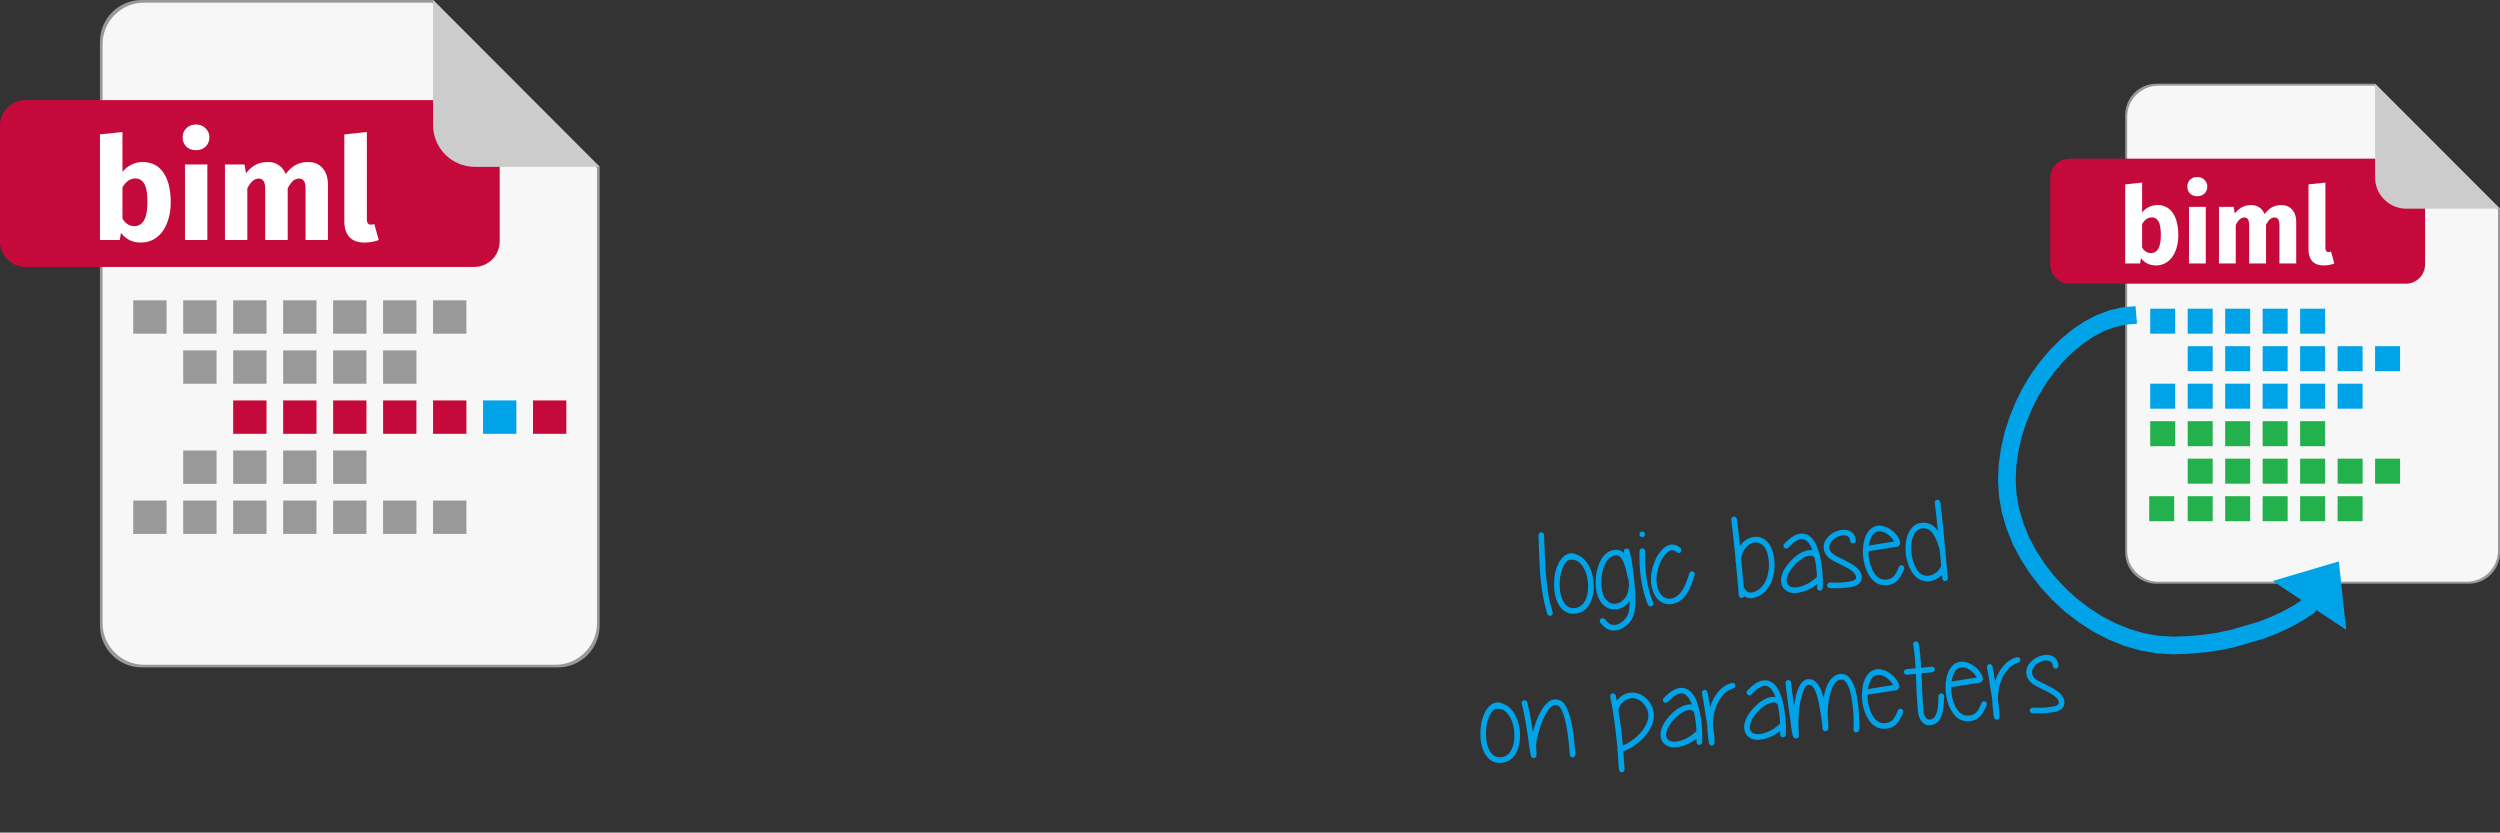 <svg xmlns="http://www.w3.org/2000/svg" viewBox="0 0 1134 377.659">
   <rect x="0" y="0" width="1134" height="377.659" fill="#333333" stroke="none"/>
   <path fill="#999" d="M978.19 37.966c-7.843 0-14.19 6.35-14.19 14.197v198.401c0 7.848 6.347 14.198 14.19 14.198h141.666c7.752 0 14.144-6.35 14.144-14.198V94.665l-56.667-56.699z" />
   <path fill="#f7f7f7" d="M978.96 38.873c-7.707 0-14.053 6.35-14.053 14.062v196.859c0 7.71 6.346 14.06 14.053 14.06h140.08c7.707 0 14.053-6.35 14.053-14.06V95.119l-56.077-56.246z" />
   <path fill="#c6093b" d="M1091.296 71.985c4.807 0 8.704 3.9 8.704 8.71v39.28c0 4.81-3.897 8.71-8.704 8.71H938.704c-4.807 0-8.704-3.9-8.704-8.71v-39.28c0-4.81 3.897-8.71 8.704-8.71z" />
   <path fill="#ccc" d="M1091.523 94.665H1134l-56.667-56.699v42.547c0 7.756 6.347 14.152 14.19 14.152z" />
   <path fill="#fff" d="M1054.803 112.355c0 1.3.438 1.95 1.314 1.95a3.15 3.15 0 001.224-.226l1.496 5.443c-1.42.574-3.052.862-4.896.862-2.176 0-3.853-.605-5.032-1.815-1.178-1.3-1.768-3.115-1.768-5.443V83.643l7.662-.817zm-19.947-19.323c2.055 0 3.687.695 4.896 2.087 1.209 1.36 1.813 3.25 1.813 5.67v18.733h-7.616v-17.463c0-2.268-.725-3.402-2.176-3.402-.785 0-1.496.272-2.13.816-.605.544-1.194 1.376-1.768 2.495v17.554h-7.662v-17.463c0-2.268-.725-3.402-2.176-3.402-.755 0-1.45.287-2.085.861-.604.545-1.209 1.361-1.813 2.45v17.554h-7.616V93.849h6.664l.498 2.993c1.028-1.27 2.131-2.222 3.31-2.857 1.209-.635 2.599-.953 4.17-.953 1.42 0 2.63.348 3.627 1.043 1.088.726 1.889 1.739 2.403 3.04 1.027-1.361 2.16-2.39 3.4-3.085 1.239-.665 2.674-.998 4.306-.998zm-41.933 26.49V93.849h7.616v25.673zm3.762-39.236c1.3 0 2.373.423 3.219 1.27.876.817 1.315 1.845 1.315 3.085 0 1.27-.439 2.328-1.315 3.175-.846.786-1.919 1.18-3.219 1.18-1.33 0-2.417-.394-3.264-1.18-.816-.847-1.224-1.905-1.224-3.175 0-1.24.408-2.268 1.224-3.085.847-.847 1.935-1.27 3.264-1.27zm-18.269 12.7c3.113 0 5.5 1.21 7.163 3.63 1.662 2.388 2.493 5.76 2.493 10.114 0 2.631-.423 4.99-1.27 7.077-.785 2.056-1.949 3.659-3.49 4.808-1.511 1.179-3.324 1.769-5.44 1.769-1.42 0-2.705-.288-3.853-.862a7.691 7.691 0 01-2.856-2.45l-.408 2.45H964v-35.88l7.661-.816v13.608c.726-.998 1.708-1.814 2.947-2.45a8.08 8.08 0 013.808-.952zm-2.72 21.773c2.962 0 4.443-2.676 4.443-8.029 0-3.024-.348-5.125-1.043-6.304-.725-1.21-1.738-1.815-3.037-1.815-1.753 0-3.219 1.013-4.398 3.04v10.613c1.028 1.694 2.388 2.54 4.08 2.54z" />
   <path fill="#00a2e8" d="M1060.333 174.044h11.334v11.339h-11.334zm-17 0h11.334v11.339h-11.334zm-17 0h11.334v11.339h-11.334zm-17 0h11.334v11.339h-11.334zm-17 0h11.334v11.339h-11.334zm-17 0h11.334v11.339h-11.334zm102-17.01h11.334v11.34h-11.334zm-17 0h11.334v11.34h-11.334zm-17 0h11.334v11.34h-11.334zm-17 0h11.334v11.34h-11.334zm-17 0h11.334v11.34h-11.334zm-17 0h11.334v11.34h-11.334zm51-17.01h11.334v11.34h-11.334zm-17 0h11.334v11.34h-11.334zm-17 0h11.334v11.34h-11.334zm-17 0h11.334v11.34h-11.334zm-17 0h11.334v11.34h-11.334z" />
   <path fill="#22b14c" d="M1043.333 191.053h11.334v11.34h-11.334zm-17 0h11.334v11.34h-11.334zm-17 0h11.334v11.34h-11.334zm-17 0h11.334v11.34h-11.334zm-17 0h11.334v11.34h-11.334zm85 34.02h11.334v11.34h-11.334zm-17 0h11.334v11.34h-11.334zm-17 0h11.334v11.34h-11.334zm-17 0h11.334v11.34h-11.334zm-17 0h11.334v11.34h-11.334zm-17.453 0h11.333v11.34H974.88zm102.453-17.01h11.334v11.34h-11.334zm-17 0h11.334v11.34h-11.334zm-17 0h11.334v11.34h-11.334zm-17 0h11.334v11.34h-11.334zm-17 0h11.334v11.34h-11.334zm-17 0h11.334v11.34h-11.334z" />
   <path fill="#999" d="M64.253 0c-10.457 0-18.92 8.476-18.92 18.95v264.826c0 10.475 8.463 18.95 18.92 18.95H253.08c10.396 0 18.919-8.475 18.919-18.95V75.682L196.444 0z" />
   <path fill="#f7f7f7" d="M65.28 1.21c-10.275 0-18.738 8.477-18.738 18.77v262.767c0 10.293 8.463 18.769 18.738 18.769h186.773c10.276 0 18.738-8.476 18.738-18.769V76.287l-74.77-75.076z" />
   <path fill="#c6093b" d="M215.061 45.409c6.41 0 11.606 5.205 11.606 11.625v52.433c0 6.42-5.196 11.624-11.606 11.624H11.605C5.195 121.09 0 115.886 0 109.467V57.034c0-6.42 5.196-11.625 11.605-11.625z" />
   <path fill="#ccc" d="M215.364 75.682H272L196.444 0v56.792c0 10.353 8.463 18.89 18.92 18.89z" />
   <path fill="#fff" d="M64.555 73.502c4.15 0 7.333 1.594 9.55 4.783 2.216 3.19 3.324 7.69 3.324 13.502 0 3.511-.564 6.66-1.692 9.445-1.048 2.744-2.6 4.884-4.654 6.417-2.015 1.575-4.433 2.362-7.254 2.362-1.893 0-3.606-.383-5.137-1.15a10.264 10.264 0 01-3.808-3.27l-.544 3.27h-9.007V60.968l10.216-1.09v18.164c.967-1.332 2.276-2.422 3.928-3.27 1.612-.847 3.305-1.27 5.078-1.27zm-3.627 29.062c3.949 0 5.924-3.592 5.924-10.777 0-4.037-.464-6.842-1.39-8.416-.968-1.615-2.317-2.422-4.05-2.422-2.338 0-4.292 1.352-5.863 4.057v14.167c1.37 2.26 3.183 3.391 5.44 3.391zm22.969 6.297V74.591h10.155v34.269zm5.017-52.372c1.733 0 3.163.565 4.291 1.695 1.169 1.09 1.753 2.463 1.753 4.117 0 1.696-.584 3.108-1.753 4.238-1.128 1.05-2.558 1.575-4.291 1.575-1.773 0-3.224-.525-4.352-1.575-1.129-1.13-1.693-2.542-1.693-4.238 0-1.654.564-3.027 1.693-4.117 1.128-1.13 2.579-1.695 4.352-1.695zm50.954 17.013c2.701 0 4.856.928 6.468 2.785 1.612 1.817 2.418 4.34 2.418 7.568v25.005h-10.155V85.55c0-3.027-.967-4.54-2.901-4.54-1.048 0-1.995.363-2.841 1.09-.806.726-1.592 1.836-2.357 3.33v23.43h-10.216V85.55c0-3.027-.967-4.54-2.901-4.54-1.007 0-1.954.383-2.841 1.15-.805.727-1.591 1.817-2.357 3.27v23.43H102.03V74.593h8.886l.664 3.996c1.33-1.695 2.801-2.967 4.413-3.814 1.612-.848 3.465-1.272 5.561-1.272 1.894 0 3.506.465 4.835 1.393 1.451.968 2.519 2.32 3.204 4.056 1.37-1.816 2.881-3.189 4.533-4.117 1.652-.888 3.566-1.332 5.742-1.332zm26.536 25.792c0 1.736.584 2.604 1.752 2.604.605 0 1.149-.101 1.632-.303l1.995 7.265c-1.894.768-4.07 1.151-6.528 1.151-2.901 0-5.138-.807-6.709-2.422-1.572-1.736-2.358-4.158-2.358-7.266V60.97l10.216-1.09z" />
   <path fill="#999" d="M151.111 204.34h15.111v15.137h-15.111zm-22.667 0h15.112v15.137h-15.112zm-22.666 0h15.111v15.137h-15.111zm-22.667 0h15.111v15.137h-15.11zm113.333 22.706h15.112v15.136h-15.112zm-22.666 0h15.111v15.136h-15.111zm-22.667 0h15.111v15.136h-15.111zm-22.667 0h15.112v15.136h-15.112zm-22.666 0h15.111v15.136h-15.111zm-22.667 0h15.111v15.136h-15.11zm-22.666 0h15.11v15.136h-15.11zm113.333-68.114h15.111v15.136h-15.111zm-22.667 0h15.111v15.136h-15.111zm-22.667 0h15.112v15.136h-15.112zm-22.666 0h15.111v15.136h-15.111zm-22.667 0h15.111v15.136h-15.11zm113.333-22.705h15.112v15.136h-15.112zm-22.666 0h15.111v15.136h-15.111zm-22.667 0h15.111v15.136h-15.111zm-22.667 0h15.112v15.136h-15.112zm-22.666 0h15.111v15.136h-15.111zm-22.667 0h15.111v15.136h-15.11zm-22.666 0h15.11v15.136h-15.11z" />
   <path fill="#c6093b" d="M241.778 181.636h15.111v15.136h-15.111z" />
   <path fill="#00a2e8" d="M219.111 181.636h15.111v15.136h-15.111z" />
   <path fill="#c6093b" d="M196.444 181.636h15.112v15.136h-15.112zm-22.666 0h15.111v15.136h-15.111zm-22.667 0h15.111v15.136h-15.111zm-22.667 0h15.112v15.136h-15.112zm-22.666 0h15.111v15.136h-15.111z" />
   <path fill="#00a2e8" d="M700.38 242.608q.047 1.112.184 4.981l.224 5.403q.023 1.434.224 4.818.195 3.332.473 5.221l.588 4.732q.359 2.786.896 5.183.589 2.393 1.337 4.77.153.519-.126.97-.225.445-.744.598-.513.206-.964-.072-.446-.226-.652-.739-.7-2.436-1.299-4.934-.546-2.503-.962-5.336-.369-2.891-.656-4.885-.234-2-.43-5.332-.2-3.384-.233-4.923l-.219-5.35q-.137-3.87-.185-4.982.005-.532.346-.882.336-.402.868-.397.528-.048.878.293.403.336.451.863zM711.25 254.121q-1.397 1.03-2.405 3.407-1.58 3.705-1.357 8.523.176 4.876 2.18 7.62 2.01 2.795 5.451 2.006 2.975-.64 4.392-4.384 1.321-3.628.632-8.298-.737-4.612-3.102-7.217-2.365-2.604-5.685-1.666zm4.142-2.447q1.977.672 3.516 2.394 2.893 3.141 3.754 8.54.8 5.298-.78 9.588-1.836 5.004-6.217 5.984-5.063 1.095-8.098-3.044-2.38-3.347-2.622-8.961-.219-5.35 1.573-9.66 2.05-4.97 5.827-5.576.734-.12 1.612.173l.547.163.331.13q.327.077.557.269zM739.116 249.691q1.49 5.874 2.289 14.68.955 10.548-.375 14.656-1.01 2.962-3.745 5.07-3.134 2.41-6.383 1.799-.758-.144-1.367-.408-.605-.211-1.175-.638-.571-.427-.86-.667-.234-.245-.824-.883-.533-.59-.705-.734-.355-.393-.35-.925.01-.48.398-.887.394-.354.874-.344.533.005.94.393.24.297.768.835l.7.68q.177.197.523.485.345.288.671.365.384.125.927.235 2.058.4 4.3-1.292 2.135-1.681 2.89-3.93.58-1.806.664-5.589-2.506 3.47-6.307 3.813-3.536.32-6.069-2.376-2.532-2.696-3.006-7.917-.463-5.115 1.285-9.899 2.35-6.38 7.522-6.847 2.217-.2 4.078 1.546-.081-.311-.158-.57-.1-.523.125-.969.279-.45.802-.55.518-.154.969.125.446.225.6.743zm-.734 12.455q-.589-2.978-1.193-4.944-.857-3.006-1.922-4.186-1.017-1.237-2.337-1.118-3.589.324-5.38 5.218-1.533 4.232-1.122 8.767.397 4.378 2.22 6.287 1.822 1.909 4.092 1.704 2.217-.2 4.055-2.227 1.834-2.08 2.013-5.393.029-.268.168-.493l-.105-1.16-.167-1.846q-.235-.245-.322-.61zM746.255 250.057q-.432 13.437 3.6 23.282.2.46-.02.958-.168.494-.682.7-.46.201-.96-.02-.494-.168-.7-.68-4.242-10.411-3.8-24.328.004-.532.398-.887.394-.354.926-.349.533.005.888.398.355.394.35.926zm-.52-8.673q.403.336.45.863.048.528-.288.93-.336.403-.863.45-.528.048-.931-.288-.403-.336-.451-.863-.048-.527.288-.93.336-.402.864-.45.528-.048.931.288z" />
   <path fill="#00a2e8" d="M760.574 250.519q-1.746-1.65-3.705-.357-1.81 1.173-3.35 4.13-1.49 2.953-1.98 6.347-.443 3.336.458 6.232.743 2.326 2.072 3.482 1.329 1.156 2.931 1.224 1.55.073 3.168-.871 1.665-1.001 2.928-2.923 1.642-2.434 3.184-7.73.115-.49.571-.744.51-.258 1.003-.09.49.115.749.623.254.456.086.95-1.62 5.622-3.444 8.392-1.59 2.43-3.811 3.747-2.227 1.265-4.578 1.158-2.457-.097-4.42-1.781-1.908-1.689-2.819-4.69-1.107-3.41-.607-7.283.554-3.878 2.273-7.223 1.81-3.513 4.22-5.113 3.566-2.342 6.818.66.35.341.345.873.048.527-.288.93-.341.35-.869.397-.532-.005-.935-.34zM790.965 266.413l.24.297q.762 1.367 1.707 1.813.893.451 2.14.126 4.521-1.206 6.38-6.53 1.686-4.885.455-10.25-.742-3.495-2.618-4.815-1.88-1.372-3.968-.917-2.03.502-3.605 2.505-1.58 1.95-1.892 4.956zm-3.594-11.479q-.187-.302-.168-.676l.048-.642q-.985-10.28-1.937-17.85-.047-.527.236-.925.331-.455.859-.503.528-.047.93.289.452.278.5.805.717 5.571 1.372 12.211 2.16-3.172 5.549-3.957 3.23-.77 5.91 1.221 2.74 2.04 3.722 6.417 1.35 6.098-.542 11.64-2.277 6.585-8.146 8.178-2.183.57-3.968-.333-.278-.134-.561-.321-.312.666-1.051.733-.528.048-.931-.288-.403-.336-.45-.863l-.684-7.542zM823.09 252.985q-1.146-1.491-3.622-.63-2.837 1-5.64 4.125-2.804 3.124-3.294 5.933-.505 2.65 1.721 3.726 1.166.533 3.316.18 1.833-.326 3.618-1.178 2.606-1.193 5.001-3.536-.214-4.712-1.1-8.62zm-13.77-6.307q5.147-5.462 9.22-4.554 3.58.74 5.694 5.866.7 1.851 1.28 4.138l.004.053q1.658 7.134 1.267 14.56-.063.484-.457.839-.393.354-.93.297-.48-.01-.835-.404-.355-.393-.35-.925.038-.748.067-1.601-1.934 1.557-4.026 2.543-2.098.934-4.243 1.34-2.932.531-4.822-.362-2.058-.984-2.797-2.672-.743-1.74-.401-3.845.64-3.513 3.928-7.16 3.24-3.589 6.748-4.81 1.857-.645 3.426-.362-.139-.36-.22-.671-1.63-3.894-3.857-4.384-2.71-.553-6.834 3.86-.336.403-.869.398-.532-.005-.935-.341t-.398-.868q.005-.532.34-.935zM839.249 245.359q-.163-1.793-1.593-2.302-1.487-.557-3.598.218-2.213.838-3.442 2.544-1.18 1.649-.64 3.514.164.623 1.046 1.554.652.738 2.883 1.866l2.058.984q1.507.768 2.4 1.219 2.796 1.502 4.197 2.864 2.048 2.048 1.937 4.345-.174 2.78-3.543 3.775-.979.355-4.141.693-3.004.325-6.853.14-.484-.062-.84-.455-.354-.394-.344-.873.058-.537.451-.892.394-.354.926-.35 3.585.209 6.325-.092 2.95-.32 3.724-.602 1.713-.473 1.732-1.432.102-1.232-1.18-2.446-1.112-1.122-3.626-2.437l-2.341-1.171q-1.56-.763-2.063-1.037-2.62-1.305-3.564-2.336-1.3-1.425-1.679-2.667-.862-3.059.986-5.565 1.853-2.453 4.737-3.511 2.985-1.12 5.35-.27 2.922 1.118 3.228 4.493.048.527-.288.93-.336.402-.864.45-.528.048-.93-.288-.404-.336-.451-.863zM859.176 245.633q-.072-.206-.197-.408-.81-1.309-2.25-2.508-1.664-1.338-3.233-1.622-1.574-.337-2.985.535-1.853 1.284-2.593 4.86-.115.489-.178.973l5.98-.965 4.51-.726zm-11.629 4.4q-.024 2.075.368 4.06.8 4.128 2.78 6.608 2.03 2.422 4.78 2.227 2.274-.152 3.532-1.542 1.257-1.39 2.28-4.193.221-.499.682-.7.456-.254.955-.033.494.168.695.628.255.456.086.95-.605 1.543-1.195 2.66-.543 1.059-1.503 2.209-.907 1.145-2.285 1.801-1.324.652-3.018.751-2.17.143-4.002-.702-1.785-.902-3.05-2.542-1.214-1.645-2.024-3.54-.815-1.946-1.227-4.142-.829-4.444.022-8.562.918-4.55 3.62-6.441 1.153-.795 2.463-1.02 1.31-.225 2.51.092 1.251.313 2.312.855 1.055.49 1.976 1.257 1.837 1.482 2.85 3.252.503.858.68 1.64.21 1.15-.413 1.898-.144.173-.293.292-.101.063-.207.072l-.052.005-.101.062-.053.005-.053.005-.053.004-.105.01-.418.09-1.468.24-4.51.726zM879.853 249.402q-.613-2.071-1.045-3.308-.436-1.29-1.328-2.911-.892-1.621-1.87-2.436-1.377-1.1-3.08-1.105-3.83.027-5.146 4.878-.553 2.123-.477 4.722.076 2.598.598 4.252 1.107 3.994 2.767 5.865 2.364 2.604 5.882 1.49 1.55-.513 2.722-1.682 1.17-1.17 1.618-2.698zm.277-21.611q1.124 8.884 3.437 34.408.048.528-.288.93-.336.403-.864.45-.528.048-.93-.288-.404-.336-.451-.863l-.153-1.688q-1.647 1.797-3.922 2.534-2.274.737-4.558.2-2.284-.539-4.001-2.457-2.067-2.26-3.39-6.872-.6-1.913-.65-4.833-.057-2.972.572-5.422.798-2.943 2.646-4.864 1.848-1.921 4.933-1.934 2.606-.023 4.731 1.7.921.767 1.78 2.019-.684-6.957-1.416-12.686-.048-.527.235-.925.332-.455.86-.503.527-.048.93.288.451.278.499.806zM677.818 321.782q-1.397 1.03-2.406 3.407-1.58 3.705-1.356 8.523.176 4.876 2.18 7.62 2.01 2.795 5.45 2.006 2.976-.64 4.393-4.384 1.32-3.629.632-8.298-.738-4.613-3.102-7.217-2.365-2.604-5.686-1.667zm4.142-2.448q1.976.673 3.516 2.395 2.892 3.141 3.754 8.54.8 5.298-.78 9.587-1.836 5.004-6.217 5.985-5.063 1.095-8.099-3.044-2.379-3.347-2.621-8.961-.219-5.35 1.573-9.66 2.05-4.97 5.827-5.577.734-.12 1.612.174l.547.163.331.13q.326.077.557.268zM695.31 332.06q1.028-3.922 2.444-7.08 1.816-4.045 3.875-5.986 2.846-2.65 5.946-1.334 2.101.873 3.602 4.513 1.102 2.771 1.921 7.11 1.04 5.596 1.492 12.945.048.527-.345.882-.337.403-.864.45-.528.048-.936-.34-.35-.341-.398-.869-.42-6.98-1.459-12.575-.751-4.186-1.773-6.646-1.093-2.666-2.2-3.15-1.603-.653-3.221.875-1.718 1.59-3.308 5.19-1.326 2.991-2.239 6.423-.917 3.38-1.019 5.196-.096.7.052 2.335.158 1.74.086 2.704-.034.216-.077.326-.135.278-.327.508-.485.522-1.195.32-.273-.081-.499-.22-.177-.197-.24-.298l-.062-.1-.125-.202q-.014-.158-.086-.364-.081-.312-.187-.887-.148-1.05-.378-2.412-.143-.997-.416-2.833-.225-1.894-.364-2.839-1.565-10.226-2.754-14.532-.1-.522.126-.968.278-.45.801-.551.518-.153.97.125.446.226.599.744 1.207 4.516 2.557 13.54zM736.313 340.77q.354 3.903.587 8.242.048.527-.346.882-.336.402-.863.45-.528.048-.936-.34-.35-.341-.398-.869-1.106-19.253-3.956-33.086-.1-.522.178-.973.279-.45.802-.55.523-.1.974.177.45.279.551.801.297 1.515.48 2.35 2.04-2.737 5.163-3.497 2.347-.531 4.708.266 2.36.797 4.26 2.965 1.961 2.269 2.469 4.934.503 2.613-.19 4.962-.643 2.291-2.189 4.61-2.026 2.895-5.112 5.247-3.034 2.348-6.182 3.43zm-.186-2.64q2.62-1.035 5.155-3.018 2.53-2.037 4.224-4.476 4.369-6.402.033-11.38-1.372-1.631-3.075-2.222-1.703-.59-3.368-.174-1.618.358-2.99 1.652-1.32 1.289-1.983 3.369l-.048.058q1.264 7.489 2.052 16.19zM768.416 322.985q-1.147-1.491-3.623-.63-2.836 1-5.64 4.125-2.803 3.124-3.293 5.933-.505 2.65 1.72 3.726 1.167.533 3.316.179 1.834-.325 3.619-1.177 2.606-1.193 5.001-3.536-.214-4.712-1.1-8.62zm-13.77-6.307q5.147-5.462 9.22-4.554 3.58.74 5.694 5.866.7 1.851 1.28 4.138l.004.053q1.658 7.134 1.266 14.56-.062.484-.456.839-.394.354-.931.297-.48-.01-.835-.404-.355-.393-.35-.925.039-.748.068-1.601-1.934 1.557-4.027 2.543-2.097.934-4.242 1.34-2.932.53-4.822-.362-2.059-.984-2.797-2.672-.743-1.74-.402-3.845.64-3.513 3.928-7.16 3.24-3.589 6.749-4.81 1.857-.646 3.426-.362-.14-.36-.22-.671-1.63-3.894-3.857-4.384-2.71-.553-6.834 3.86-.336.403-.869.398-.533-.005-.936-.341-.402-.336-.397-.868.005-.532.34-.935zM774.43 329.088q-.79-4.607-.957-5.868-.69-5.255-1.49-8.798-.1-.523.183-.92.279-.451.802-.551.518-.154.916.13.451.278.605.796.641 2.972 1.201 6.803 1.288-3.997 3.736-6.93 2.448-2.933 6.13-4.01.522-.1.973.178.5.221.6.744.148.465-.125.968-.226.446-.692.594-2.908.795-5.02 3.325-2.112 2.53-3.111 5.597-1 3.068-1.174 6.433-.048.643-.038 1.333.756 4.823.755 7.748.014.158-.03.268l.015.158q-.081.274-.269.556-.379.513-1.017.517-.533-.005-.945-.446-.178-.197-.254-.455-.063-.101-.077-.26-.072-.206-.134-.891-.034-.37-.158-1.156-.072-.79-.09-1.002-.355-2.732-.335-4.86zM806.355 319.56q-1.147-1.492-3.623-.63-2.836 1-5.64 4.124-2.803 3.125-3.294 5.934-.504 2.65 1.722 3.725 1.165.533 3.315.18 1.833-.325 3.619-1.178 2.606-1.192 5.001-3.535-.214-4.713-1.1-8.62zm-13.77-6.307q5.146-5.462 9.22-4.554 3.58.74 5.693 5.866.7 1.85 1.28 4.138l.005.053q1.657 7.134 1.266 14.56-.063.484-.456.838-.394.355-.931.297-.48-.01-.835-.403t-.35-.925q.039-.748.068-1.602-1.934 1.557-4.027 2.544-2.097.934-4.242 1.34-2.932.53-4.823-.362-2.058-.984-2.796-2.672-.743-1.74-.402-3.845.64-3.514 3.928-7.16 3.24-3.59 6.749-4.81 1.857-.646 3.426-.362-.14-.36-.22-.672-1.63-3.893-3.857-4.383-2.71-.553-6.834 3.86-.336.403-.87.397-.532-.005-.935-.34-.403-.336-.398-.868.005-.533.341-.935zM812.457 309.598q.258 2.848 1.224 9.991l.058.633q.341-2.104.711-3.892.88-3.801 2.186-5.833 1.963-2.996 4.842-2.352 3.426.808 5.252 6.863.172.73.412 1.611.173-1.025.408-1.95 1.707-7.013 5.661-8.593 1.953-.761 3.661-.118 1.488.557 2.648 2.207 1.832 2.599 2.77 7.672.824 4.976.967 8.898.19 3.864.04 6.323-.057.537-.456.839-.393.354-.93.297-.533-.005-.888-.399-.302-.398-.297-.93.217-2.306.036-6.064-.181-3.759-.928-8.477-.896-4.598-2.363-6.698-.73-.998-1.502-1.3-.772-.303-1.8.109-2.72 1.096-4.119 6.805-1.09 4.405-1.025 9.238-.005.532.2 2.8.177 1.951.071 3.13l-.086.22.014.159q-.077.326-.322.56-.389.408-1.032.36-.48-.01-.84-.456-.177-.197-.253-.456-.063-.1-.077-.259l-.057-.633-.043-.474q.024-.321.005-.532l-.039-.422q-.162-1.793-.79-5.193-.023-.263-.335-1.937-.258-1.678-.54-3.034-.283-1.357-.662-2.6-1.322-4.612-3.386-5.063-1.089-.274-2.073 1.197-1.07 1.692-1.83 5.057-1.1 4.884-1.199 10.263-.034.8.066 2.493.105 1.745.086 2.704l.024.264.048.527q.043.475-.04.748-.028.268-.167.493-.38.513-1.013.57-.475.043-.873-.24-.168-.091-.293-.292-.24-.298-.45-.864-.087-.364-.192-.94-.182-.834-.369-2.305-.11-.628-.24-1.468l-.133-1.476q-.057-.633-.134-.892-.12-.733-.914-6.563-.971-7.197-1.234-10.097-.048-.528.288-.93.336-.403.864-.45.528-.048.93.288.404.336.451.863zM858.73 310.737q-.073-.206-.198-.408-.81-1.309-2.249-2.508-1.665-1.339-3.234-1.622-1.573-.337-2.984.535-1.853 1.284-2.593 4.86-.116.489-.178.973l5.979-.965 4.51-.727zm-11.63 4.4q-.024 2.075.369 4.06.8 4.128 2.78 6.608 2.03 2.422 4.779 2.227 2.274-.152 3.532-1.542 1.258-1.39 2.28-4.193.222-.499.682-.7.456-.254.955-.033.495.168.696.628.254.456.086.95-.605 1.543-1.196 2.66-.542 1.059-1.503 2.209-.907 1.145-2.284 1.801-1.325.651-3.019.751-2.169.143-4.001-.702-1.785-.902-3.051-2.542-1.214-1.645-2.024-3.54-.815-1.946-1.227-4.142-.828-4.445.023-8.562.918-4.55 3.62-6.441 1.152-.796 2.462-1.02 1.31-.225 2.51.092 1.252.312 2.312.855 1.056.49 1.977 1.257 1.837 1.482 2.849 3.252.503.858.68 1.64.211 1.15-.413 1.898-.144.172-.293.292-.1.062-.206.072l-.053.005-.1.062-.054.005-.052.005-.053.004-.106.01-.417.09-1.469.24-4.51.726zM870.341 291.983q.786 4.555 1.095 10.907 2.951-.32 4.799-.486.528-.048.93.288.403.336.451.863.048.528-.288.93-.336.403-.864.45-1.847.167-4.904.496.409 10.384.652 13.074.053.58.096 1.64.09 1.002.095 1.64.057.632.182 1.418.177.782.393 1.4.273.667.8 1.204.528.537.903.557 1.506.183 2.437-.699.884-.824 1.412-2.626.654-2.186.775-7.301.005-.532.4-.887.393-.354.925-.35.533.006.888.4.355.392.35.925-.146 5.436-.876 7.948-.736 2.459-2.108 3.752-1.82 1.653-4.502 1.417-1.29-.15-2.466-1.373-.882-.93-1.309-2.114-.35-.926-.556-2.024-.158-1.155-.258-2.848-.105-1.745-.114-1.85-.258-2.848-.653-13.074-2.423.272-4.06.42-.527.048-.93-.288-.403-.336-.45-.863-.049-.528.287-.93.336-.403.864-.45 1.69-.153 4.165-.43-.304-6.3-1.075-10.696-.1-.522.182-.92.332-.455.855-.556.523-.1.926.236.45.278.551.8zM896.668 307.312q-.072-.207-.197-.408-.81-1.31-2.25-2.508-1.664-1.339-3.233-1.623-1.573-.336-2.985.536-1.852 1.284-2.593 4.86-.115.488-.177.973l5.979-.966 4.51-.726zm-11.628 4.4q-.025 2.075.368 4.06.8 4.128 2.78 6.607 2.03 2.423 4.779 2.227 2.274-.152 3.532-1.541 1.258-1.39 2.28-4.194.222-.498.682-.7.456-.253.955-.032.494.168.696.628.254.455.086.95-.605 1.543-1.196 2.66-.543 1.058-1.503 2.208-.907 1.146-2.284 1.802-1.325.651-3.019.75-2.169.143-4.002-.701-1.784-.902-3.05-2.543-1.214-1.645-2.024-3.539-.815-1.947-1.227-4.142-.828-4.445.023-8.563.918-4.549 3.62-6.44 1.152-.796 2.462-1.02 1.31-.225 2.51.092 1.252.312 2.312.854 1.055.49 1.976 1.257 1.838 1.483 2.85 3.252.503.859.68 1.64.211 1.15-.413 1.898-.144.173-.293.293-.1.062-.206.072l-.053.004-.1.063-.054.004-.052.005-.053.005-.106.01-.417.09-1.469.24-4.51.726zM903.71 317.416q-.79-4.608-.957-5.869-.689-5.254-1.489-8.798-.1-.522.183-.92.279-.45.802-.55.518-.154.916.13.451.277.604.795.642 2.973 1.202 6.804 1.288-3.998 3.736-6.93 2.448-2.933 6.13-4.01.522-.1.973.178.499.22.6.743.148.466-.126.969-.225.446-.69.594-2.909.794-5.021 3.324t-3.112 5.598q-.999 3.068-1.173 6.433-.048.642-.039 1.333.757 4.823.756 7.747.014.158-.03.269l.015.158q-.082.273-.269.556-.38.513-1.017.517-.533-.005-.946-.446-.177-.197-.254-.456-.062-.1-.076-.259-.072-.206-.134-.892-.034-.369-.158-1.155l-.091-1.002q-.354-2.733-.334-4.861zM931.175 302.122q-.162-1.793-1.592-2.302-1.488-.556-3.6.22-2.212.837-3.44 2.543-1.182 1.648-.64 3.514.163.623 1.045 1.553.653.739 2.884 1.867l2.058.984q1.506.768 2.398 1.219 2.797 1.502 4.198 2.864 2.048 2.048 1.937 4.344-.174 2.78-3.543 3.776-.979.354-4.141.693-3.004.324-6.852.14-.485-.062-.84-.456-.355-.393-.345-.872.058-.537.451-.892.394-.354.927-.35 3.584.209 6.324-.092 2.951-.32 3.724-.602 1.713-.474 1.733-1.432.1-1.232-1.18-2.446-1.113-1.122-3.627-2.437l-2.34-1.171q-1.56-.763-2.064-1.037-2.62-1.305-3.564-2.336-1.3-1.425-1.678-2.667-.863-3.059.985-5.565 1.853-2.454 4.738-3.512 2.985-1.12 5.35-.27 2.922 1.119 3.228 4.494.047.527-.289.93-.336.402-.863.45-.528.047-.931-.288-.403-.336-.451-.864z" />
   <path fill="#00a2e8" d="M969.32 146.857l-5.5.437.58-.089-5.441 1.249.499-.15-5.375 1.998.461-.205-5.25 2.747.391-.234-5.062 3.435.31-.233-4.813 3.996.253-.228-4.625 4.558.238-.257-4.25 4.996.188-.238-4 5.495.185-.278-3.562 5.869.157-.285-3.125 6.245.126-.279-2.625 6.432.098-.267-2.187 6.682.099-.357-1.563 6.869.059-.321-1 6.994.037-.387-.313 6.993-.004-.427.438 6.993-.055-.453 1.25 6.993-.106-.446 2.062 6.869-.12-.342 2.688 6.682-.183-.393 3.437 6.432-.169-.287 4 6.182-.2-.282 4.562 5.87-.216-.256 5.063 5.495-.234-.234 5.5 5.058-.272-.228 5.937 4.558-.266-.187 6.188 3.996-.329-.191 6.5 3.372-.334-.154 6.753 2.747-.39-.136 6.87 1.998-.41-.097 7 1.249-.46-.054 7.06.437-.39-.005 7.07-.25-.22.013 7-.624-.22.026 6.88-1-.27.048 6.69-1.436-.29.073 12.75-3.747-.34.116 5.88-2.311-.23.097 5.5-2.561-.25.13 5.06-2.81-.25.154 4.56-2.997-1.02.965 2.79-3.776 6.44 4.749-3.21 4.351-5.29 3.471-5.32 2.951-5.74 2.672-6.15 2.42-13.06 3.839-6.97 1.496-7.12 1.034-7.21.644-7.37.261-7.48-.464-7.44-1.326-7.28-2.116-7.113-2.895-6.832-3.545-6.484-4.188-6.208-4.765-5.753-5.291-5.288-5.74-4.771-6.138-4.185-6.467-3.618-6.771-2.836-7.05-2.181-7.263-1.331-7.445-.465-7.435.331-7.403 1.051-7.347 1.639-7.209 2.29-6.993 2.736-6.705 3.267-6.526 3.734-6.153 4.187-5.752 4.462-5.245 4.871-4.801 5.093-4.229 5.412-3.672 5.677-2.971 5.857-2.177 5.978-1.373 5.79-.46zm61.6 116.685l29.96-8.897 3.35 31.045z" />
</svg>